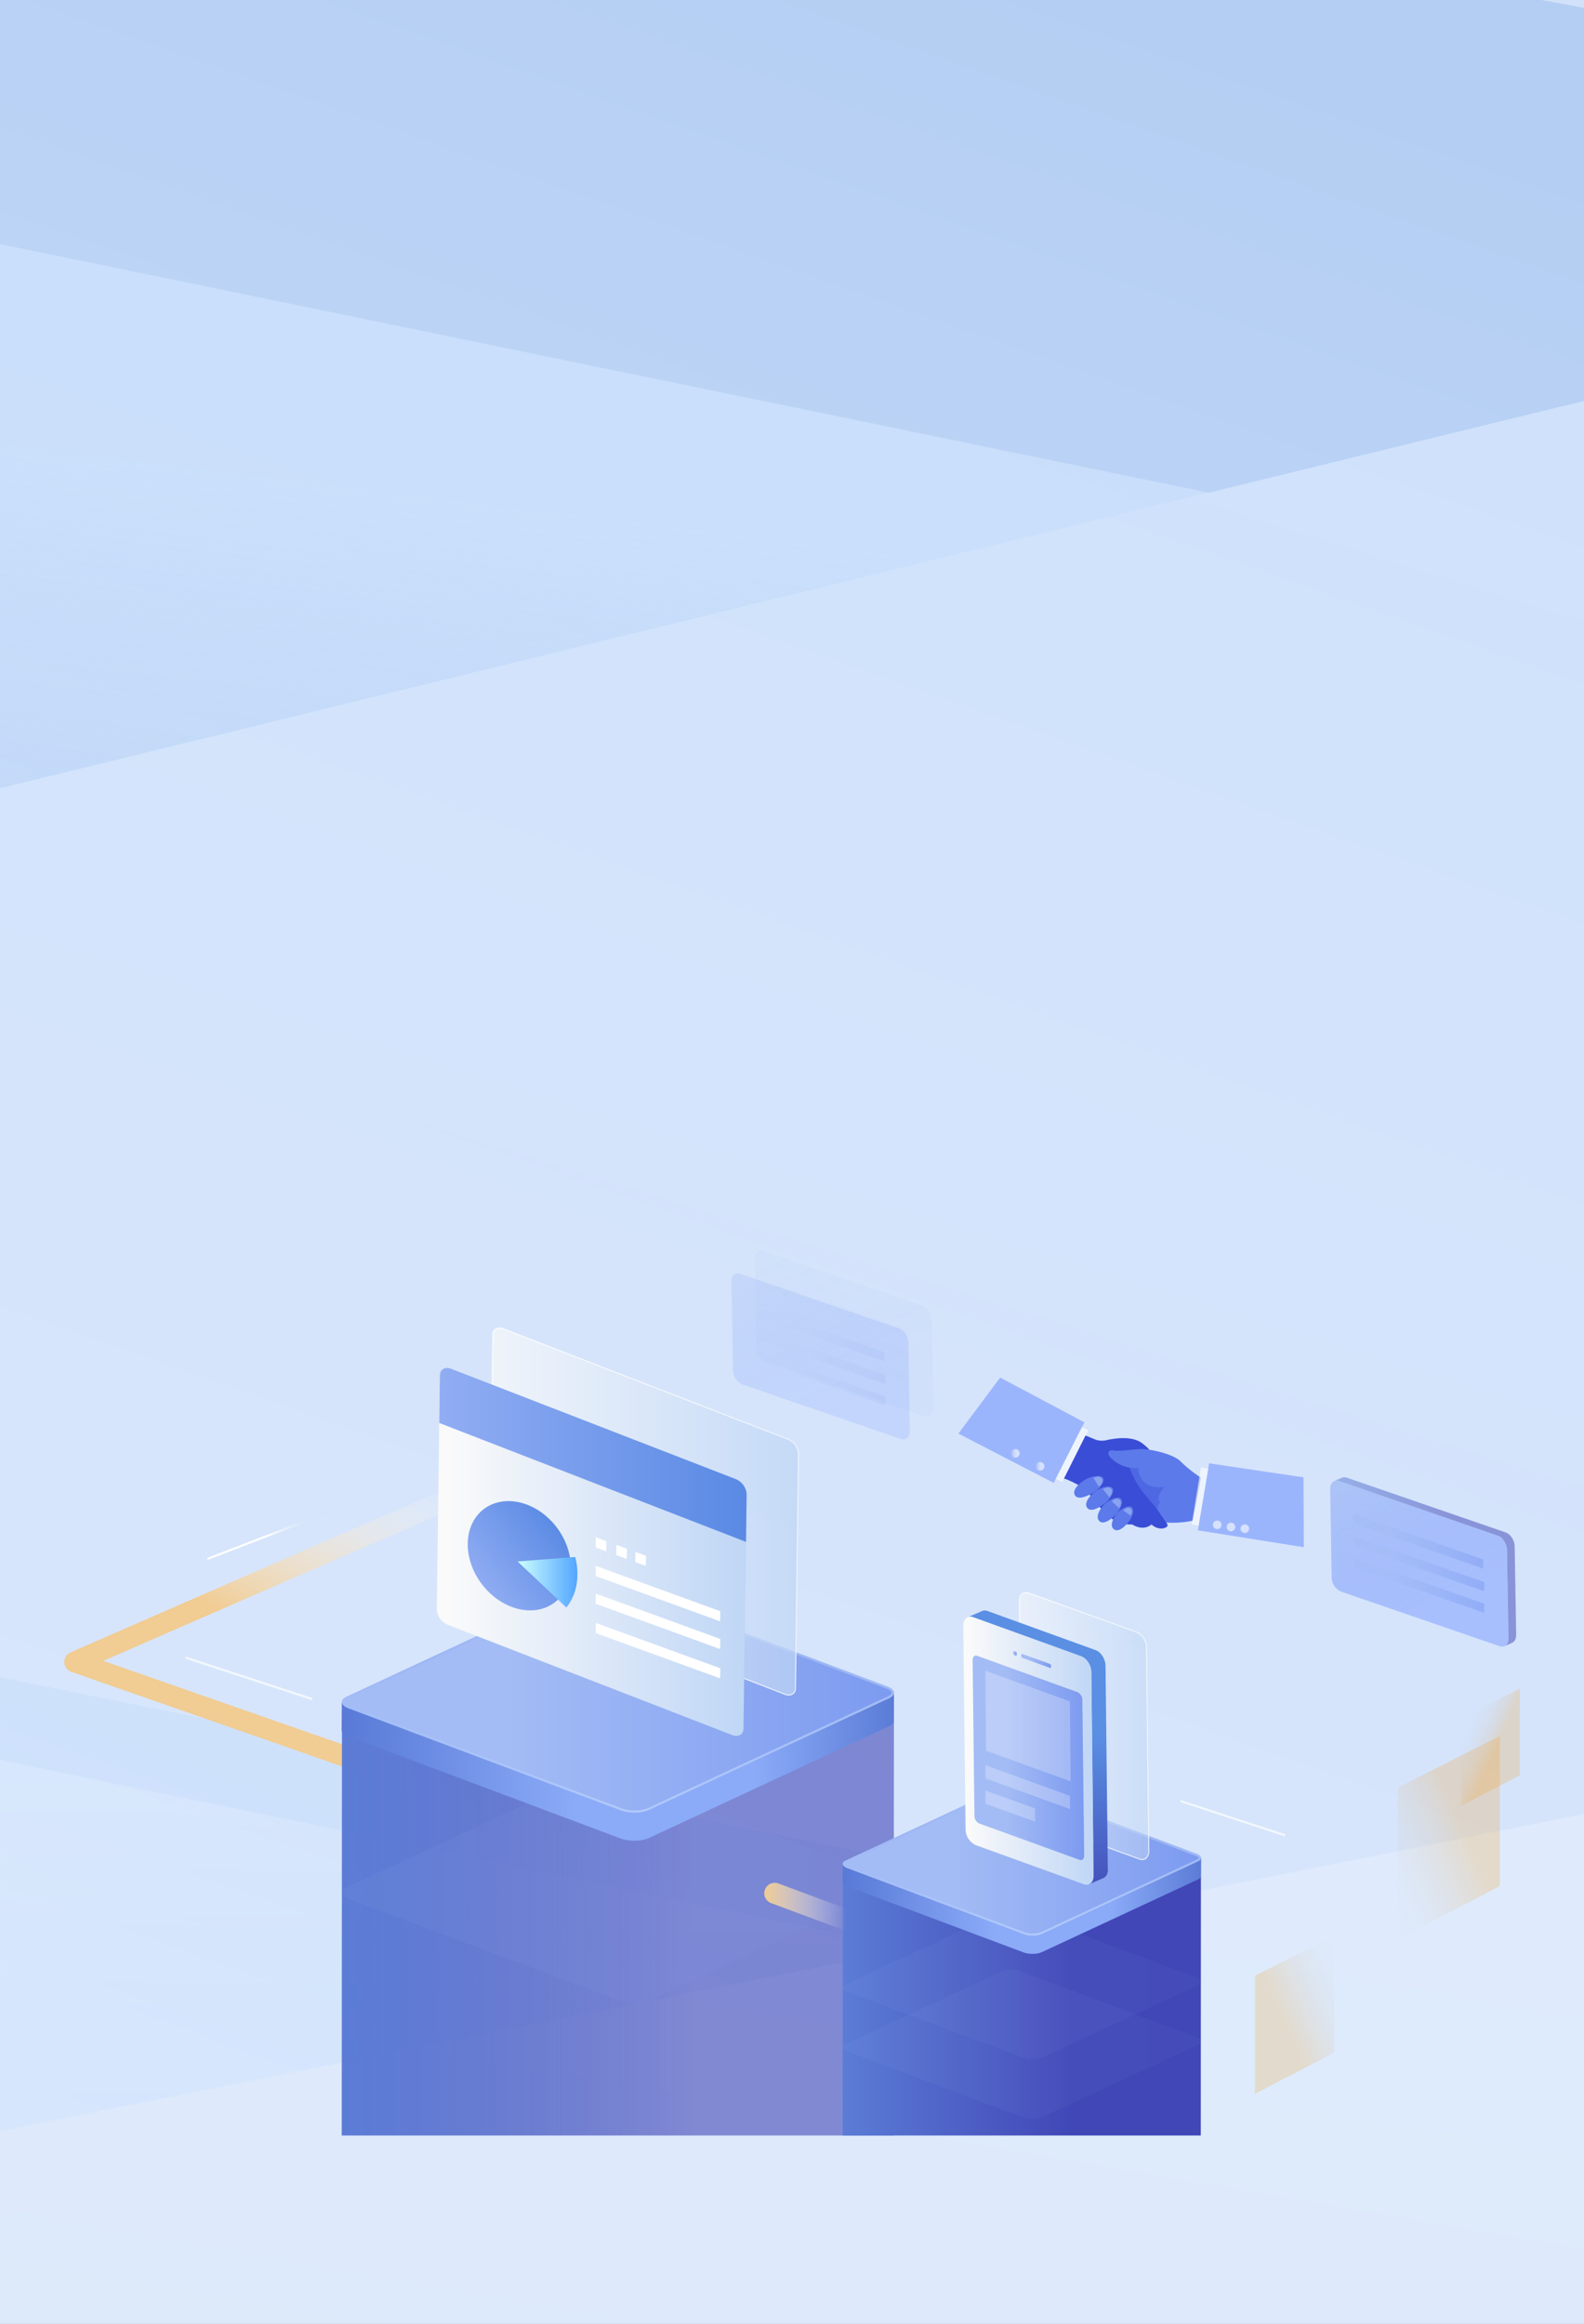 <svg xmlns="http://www.w3.org/2000/svg" xmlns:xlink="http://www.w3.org/1999/xlink" width="375" height="550" viewBox="0 0 375 550"><rect x="0" y="0" width="375" height="550" fill="#333333" stroke="none"/><defs><style>.a{fill:#fff;}.b{clip-path:url(#a);}.c{fill:url(#b);}.d{opacity:0.66;fill:url(#c);}.e{fill:#d0e1f9;}.f{opacity:0.19;fill:url(#d);}.g{opacity:0.67;fill:url(#e);}.h{opacity:0.48;fill:url(#f);}.i{fill:url(#g);}.ay,.j,.k{opacity:0.38;}.j{fill:url(#h);}.k{fill:url(#i);}.l{fill:url(#j);}.m{fill:url(#k);}.n{opacity:0.06;}.aj,.o{fill:url(#l);}.p{fill:url(#m);}.q{fill:url(#o);}.r,.s{opacity:0.7;}.r,.t{fill:url(#p);}.u{fill:url(#r);}.v{fill:url(#s);}.w{fill:url(#t);}.ag,.x{fill:url(#u);}.y{opacity:0.5;}.z{fill:url(#ab);}.aa{opacity:0.26;}.ab{fill:url(#af);}.ac{fill:url(#ag);}.ad{fill:url(#ah);}.ae{fill:url(#ai);}.af{fill:url(#aj);}.ag{opacity:0.51;}.ah{opacity:0.79;}.ai{fill:url(#al);}.aj{opacity:0.47;}.ak{opacity:0.1;}.al{opacity:0.4;}.am{fill:#4e68e3;}.an{fill:url(#ax);}.ao{fill:url(#ay);}.ap{fill:#3a4dd6;}.aq{fill:#5c7aea;}.ar{fill:#89a3f0;}.as{fill:url(#az);}.at{fill:url(#ba);}.au{fill:url(#bb);}.av{fill:url(#be);}.aw{fill:url(#bf);}.ax{fill:url(#bg);}.ay{fill:url(#bh);}</style><clipPath id="a"><rect class="a" width="375" height="550" transform="translate(0 50.109)"/></clipPath><linearGradient id="b" x1="0.691" y1="0.059" x2="0.095" y2="0.558" gradientUnits="objectBoundingBox"><stop offset="0" stop-color="#b4cef3"/><stop offset="1" stop-color="#d9e9ff"/></linearGradient><linearGradient id="c" x1="0.8" y1="0.069" x2="0.352" y2="0.625" gradientUnits="objectBoundingBox"><stop offset="0" stop-color="#dceaff"/><stop offset="1" stop-color="#dbe8fb"/></linearGradient><linearGradient id="d" x1="0.488" y1="0.951" x2="0.547" y2="0.209" gradientUnits="objectBoundingBox"><stop offset="0" stop-color="#fff" stop-opacity="0.051"/><stop offset="1" stop-color="#fff"/></linearGradient><linearGradient id="e" x1="0.623" y1="0.853" x2="0.871" y2="0.526" gradientUnits="objectBoundingBox"><stop offset="0" stop-color="#d1e5fe" stop-opacity="0.051"/><stop offset="1" stop-color="#d1e5fe"/></linearGradient><linearGradient id="f" x1="0.047" y1="0.879" x2="1.135" y2="0.607" gradientUnits="objectBoundingBox"><stop offset="0" stop-color="#e9f1fe" stop-opacity="0"/><stop offset="1" stop-color="#e9f1fe"/></linearGradient><linearGradient id="g" x1="1" x2="0.246" y2="1" gradientUnits="objectBoundingBox"><stop offset="0" stop-color="#e1ecff"/><stop offset="1" stop-color="#ddeafa"/></linearGradient><linearGradient id="h" x1="1.053" y1="0.015" x2="-0.06" y2="0.983" gradientUnits="objectBoundingBox"><stop offset="0" stop-color="#b1cafc" stop-opacity="0"/><stop offset="0.581" stop-color="#f59202" stop-opacity="0.502"/></linearGradient><linearGradient id="i" x1="-0.06" y1="0.983" x2="1.053" y2="0.015" xlink:href="#h"/><linearGradient id="j" x1="0.958" y1="-0.038" x2="0.242" y2="0.978" gradientUnits="objectBoundingBox"><stop offset="0" stop-color="#fff" stop-opacity="0"/><stop offset="0.581" stop-color="#f1cc93"/></linearGradient><linearGradient id="k" y1="0.5" x2="1" y2="0.5" gradientUnits="objectBoundingBox"><stop offset="0.003" stop-color="#5b7cd6"/><stop offset="0.637" stop-color="#4147b7" stop-opacity="0.6"/><stop offset="1" stop-color="#4147b7" stop-opacity="0.6"/></linearGradient><linearGradient id="l" y1="0.5" x2="1" y2="0.5" gradientUnits="objectBoundingBox"><stop offset="0.299" stop-color="#a3bcf5"/><stop offset="1" stop-color="#7c9af0"/></linearGradient><linearGradient id="m" y1="0.5" x2="1" y2="0.5" gradientUnits="objectBoundingBox"><stop offset="0" stop-color="#5879d6"/><stop offset="0.427" stop-color="#8babf8"/><stop offset="0.746" stop-color="#8babf8"/><stop offset="1" stop-color="#5b7cd6"/></linearGradient><linearGradient id="o" x1="0.5" x2="0.5" y2="1" gradientUnits="objectBoundingBox"><stop offset="0.006" stop-color="#a3bcf5"/><stop offset="0.349" stop-color="#9db7f4"/><stop offset="1" stop-color="#b1cafc"/></linearGradient><linearGradient id="p" y1="0.5" x2="1" y2="0.5" gradientUnits="objectBoundingBox"><stop offset="0.036" stop-color="#fafafa"/><stop offset="1" stop-color="#bfd6f6"/></linearGradient><linearGradient id="r" y1="0.5" x2="1" y2="0.5" gradientUnits="objectBoundingBox"><stop offset="0" stop-color="#91adf3"/><stop offset="0.994" stop-color="#5a8ae4"/></linearGradient><linearGradient id="s" x1="-0.049" y1="0.5" x2="1.049" y2="0.5" xlink:href="#r"/><linearGradient id="t" y1="0.5" x2="1" y2="0.5" gradientUnits="objectBoundingBox"><stop offset="0" stop-color="#cdffff"/><stop offset="0.978" stop-color="#55a7ff"/></linearGradient><linearGradient id="u" y1="0.5" x2="1" y2="0.5" gradientUnits="objectBoundingBox"><stop offset="0" stop-color="#5b7cd6"/><stop offset="0.637" stop-color="#4147b7"/><stop offset="1" stop-color="#4147b7"/></linearGradient><linearGradient id="ab" x1="0.5" y1="1" x2="0.5" gradientUnits="objectBoundingBox"><stop offset="0" stop-color="#4553bc"/><stop offset="0.547" stop-color="#5a8fe4"/></linearGradient><linearGradient id="af" x1="0" y1="0.5" x2="1" y2="0.5" xlink:href="#l"/><linearGradient id="ag" x1="-29.917" y1="0.5" x2="30.917" y2="0.5" gradientUnits="objectBoundingBox"><stop offset="0" stop-color="#bfd6f6" stop-opacity="0"/><stop offset="0.567" stop-color="#fff"/></linearGradient><linearGradient id="ah" x1="-24.627" y1="0.5" x2="25.627" y2="0.5" xlink:href="#ag"/><linearGradient id="ai" x1="0.969" y1="0.5" x2="0.031" y2="0.5" xlink:href="#ag"/><linearGradient id="aj" x1="1" y1="0.5" x2="0" y2="0.5" gradientUnits="objectBoundingBox"><stop offset="0.089" stop-color="#fff" stop-opacity="0"/><stop offset="1" stop-color="#f1cc93"/></linearGradient><linearGradient id="al" x1="0.18" y1="-0.095" x2="0.82" y2="1.095" gradientUnits="objectBoundingBox"><stop offset="0" stop-color="#a3bcf5"/><stop offset="0.69" stop-color="#7596ff" stop-opacity="0.6"/></linearGradient><linearGradient id="ax" x1="-13.321" y1="-7.812" x2="-12.536" y2="-7.27" gradientUnits="objectBoundingBox"><stop offset="0.221" stop-color="#a3bcf5" stop-opacity="0"/><stop offset="1" stop-color="#7596ff" stop-opacity="0.6"/></linearGradient><linearGradient id="ay" x1="-51.39" y1="-15.337" x2="-50.902" y2="-15.337" gradientUnits="objectBoundingBox"><stop offset="0" stop-color="#a3bcf5"/><stop offset="0.69" stop-color="#fff" stop-opacity="0.6"/></linearGradient><linearGradient id="az" x1="-46.06" y1="-10.517" x2="-44.964" y2="-10.517" xlink:href="#ax"/><linearGradient id="ba" x1="-287.865" y1="-15.033" x2="-286.899" y2="-15.033" xlink:href="#ay"/><linearGradient id="bb" x1="0" y1="0.5" x2="1" y2="0.5" xlink:href="#ay"/><linearGradient id="be" x1="-366.677" y1="1142.445" x2="-365.677" y2="1142.445" xlink:href="#ay"/><linearGradient id="bf" x1="-366.832" y1="1142.928" x2="-365.832" y2="1142.928" xlink:href="#ay"/><linearGradient id="bg" x1="-367.016" y1="1143.5" x2="-366.016" y2="1143.5" xlink:href="#ay"/><linearGradient id="bh" x1="0.162" y1="0.206" x2="0.831" y2="0.788" xlink:href="#h"/></defs><g transform="translate(0 0)"><g class="b" transform="translate(0 -50.109)"><g transform="translate(-949 50)"><rect class="c" width="1920" height="594" transform="translate(0 0.109)"/><path class="d" d="M592.308-19.6,1014,60.166V522.141L-427.219,229.667Z" transform="translate(906 71.977)"/><path class="e" d="M3734.914,5826.562l-606.63-112.92h606.63Z" transform="translate(-1814.914 -5713.642)"/><path class="f" d="M2455.983,6059.521l799.892,165.2H1812.494Z" transform="translate(-1735 -5689.95)"/><path class="g" d="M2455.983,6059.521l386.379,79.446-348.467,85.75h-681.4Z" transform="translate(-1607 -6022.216)"/><path class="h" d="M0,0H725.328L878.693,594.118H0Z" transform="translate(0 0)"/><path class="i" d="M-128.208,235.037,1042,.96v283.9H110Z" transform="translate(878 309.257)"/></g></g><g transform="translate(-2872.349 -331.371)"><path class="j" d="M3586.812,1018.773l-18.795,9.487v27.955l18.795-9.782Z" transform="translate(-398.583 -229.267)"/><path class="k" d="M3673.863,904.7l-24.146,12.188V952.8l24.146-12.567Z" transform="translate(-446.44 -162.448)"/><g transform="translate(2887.562 645.58)"><g transform="translate(0 37.179)"><path class="l" d="M2956.66,828.791a2.477,2.477,0,0,1-.817-.139l-66.62-23.258a2.48,2.48,0,0,1-.177-4.613c14.851-6.5,89.051-38.935,91.388-39.6a2.479,2.479,0,0,1,1.407,4.755c-2.488.86-50.167,21.625-85.021,36.861l60.657,21.177a2.48,2.48,0,0,1-.817,4.821Z" transform="translate(-2887.561 -761.081)"/></g><path class="m" d="M3176.776,984.816l.062-104.781a.8.8,0,0,1-.016.137c0,.012,0,.025,0,.038a.96.96,0,0,1-.052.157c-.006.013-.013.026-.02.039a1.174,1.174,0,0,1-.063.115c-.01.017-.023.035-.036.052a1.276,1.276,0,0,1-.078.1l-.047.053c-.031.034-.067.067-.1.1-.018.017-.035.033-.054.05-.041.034-.086.068-.132.1-.021.015-.039.031-.062.046s-.073.046-.11.069-.084.054-.131.08c-.082.046-.168.09-.261.134l-56.811,26.436c-.066.031-.137.059-.207.087s-.154.061-.234.089l-.156.053q-.124.04-.253.076c-.057.016-.113.032-.171.047l-.166.04-.2.044c-.1.02-.194.037-.293.054l-.162.027c-.119.018-.239.033-.36.046l-.11.014c-.159.016-.32.029-.483.038-.1.005-.2.008-.3.011l-.135.005q-.209,0-.418,0l-.1,0c-.105,0-.21-.007-.315-.013l-.127-.008q-.152-.01-.3-.025l-.1-.009c-.131-.014-.261-.03-.391-.049l-.073-.012c-.1-.016-.209-.034-.312-.053l-.125-.024c-.087-.018-.173-.037-.258-.057l-.134-.032c-.078-.019-.153-.042-.229-.063-.052-.015-.105-.029-.156-.045-.118-.036-.233-.075-.344-.116l-64.5-24.179c-.091-.034-.174-.071-.258-.108-.054-.024-.109-.047-.16-.072s-.116-.059-.172-.089-.095-.05-.138-.076-.1-.064-.147-.1-.08-.053-.116-.079-.083-.068-.122-.1-.065-.054-.093-.081-.067-.073-.1-.109-.05-.053-.07-.081-.05-.078-.073-.117-.034-.052-.046-.078a.938.938,0,0,1-.048-.132c-.008-.022-.018-.044-.023-.066a.842.842,0,0,1-.023-.2l-.061,102.615Z" transform="translate(-2980.418 -793.58)"/><g class="n" transform="translate(65.728 105.417)"><path class="o" d="M3175.334,950.5c1.944.728,2.131,1.965.42,2.761L3118.943,979.7a9.829,9.829,0,0,1-6.616.123l-64.5-24.179c-1.944-.729-2.133-1.964-.422-2.76l56.811-26.436a9.832,9.832,0,0,1,6.618-.123Z" transform="translate(-3046.231 -925.811)"/></g><path class="p" d="M3176.835,880.035a.826.826,0,0,1-.016.137c0,.012,0,.025,0,.038a.984.984,0,0,1-.052.157c-.006.013-.014.026-.02.039a1.122,1.122,0,0,1-.063.115c-.01.017-.024.035-.036.052q-.036.051-.078.1l-.047.053c-.031.034-.067.067-.1.1l-.054.05c-.041.034-.086.068-.133.1-.021.015-.04.031-.062.046s-.073.046-.11.069-.085.054-.131.08c-.082.046-.168.09-.261.134l-56.811,26.436c-.066.031-.137.059-.207.087s-.154.061-.233.089l-.156.053q-.124.04-.253.076c-.057.016-.113.032-.172.047s-.11.027-.166.04l-.2.044c-.1.02-.194.037-.292.054l-.163.027c-.118.018-.239.033-.36.046l-.11.014c-.159.016-.321.029-.483.038-.1.005-.2.008-.3.011l-.136.005q-.209,0-.418,0l-.1,0c-.105,0-.21-.007-.315-.013l-.127-.008q-.152-.01-.3-.025l-.1-.009c-.132-.014-.262-.03-.391-.049l-.074-.012q-.157-.024-.312-.053l-.125-.024c-.087-.018-.173-.037-.258-.057l-.134-.032c-.078-.019-.153-.042-.229-.063-.052-.015-.105-.029-.156-.045-.117-.036-.233-.075-.344-.116l-64.5-24.179c-.092-.034-.174-.071-.258-.108-.054-.024-.11-.047-.161-.072s-.116-.059-.172-.089-.095-.05-.138-.076-.1-.064-.148-.1-.08-.053-.116-.079-.083-.068-.123-.1-.064-.054-.093-.081-.067-.073-.1-.109-.05-.053-.07-.081a1.284,1.284,0,0,1-.074-.117c-.014-.026-.034-.052-.046-.078a.973.973,0,0,1-.049-.132c-.007-.022-.018-.044-.023-.066a.83.83,0,0,1-.023-.2l-.063,6.659a.806.806,0,0,0,.023.2c0,.022.016.044.023.066a.981.981,0,0,0,.048.133c.013.026.031.052.046.077a1.239,1.239,0,0,0,.074.118c.021.027.047.054.07.081s.062.073.1.109.062.054.093.081.078.069.123.1.077.053.116.08.095.064.147.1.092.051.139.077.111.06.171.089.107.049.162.073.082.039.127.057l.13.051,64.5,24.179q.149.056.306.106l.037.011c.051.016.1.03.156.045s.112.034.169.049l.06.014.134.032c.048.011.1.024.145.034l.113.022.125.024.088.017c.074.013.148.024.223.036l.074.012.023,0q.16.023.322.041l.045,0,.1.01c.06.006.119.012.179.017l.124.008.127.008.087.006c.076,0,.152.005.228.008l.1,0h.029q.19,0,.379,0h.011l.135,0c.093,0,.186,0,.278-.01h.019c.162-.01.324-.022.483-.038h.016l.1-.012c.12-.014.24-.029.358-.046.056-.008.11-.018.165-.028.1-.017.2-.034.292-.053l.076-.014.128-.031c.055-.013.111-.026.166-.04l.072-.017c.034-.009.066-.021.1-.03q.129-.036.252-.076l.156-.053c.08-.029.157-.058.233-.089.031-.012.064-.023.094-.036l.114-.051,56.811-26.436c.088-.041.172-.084.25-.127l.011-.007c.047-.026.088-.053.131-.08s.071-.041.1-.062l.009-.007c.022-.015.041-.031.062-.046.04-.029.081-.057.116-.086l.017-.015c.019-.017.036-.033.054-.05s.053-.046.076-.07.018-.02.027-.031.032-.036.047-.053.03-.032.042-.048.024-.035.037-.053l.036-.052c.006-.01.014-.019.019-.029.017-.029.029-.058.043-.086.007-.013.015-.027.02-.04l.005-.01a.907.907,0,0,0,.045-.142v-.005c0-.012,0-.025.006-.037a.89.89,0,0,0,.015-.107c0-.01,0-.02,0-.03h0Z" transform="translate(-2980.415 -793.58)"/><g transform="translate(65.728 60.276)"><path class="o" d="M3175.334,841.53c1.944.729,2.131,1.965.42,2.761l-56.811,26.436a9.828,9.828,0,0,1-6.616.122l-64.5-24.179c-1.944-.729-2.133-1.964-.422-2.76l56.811-26.436a9.834,9.834,0,0,1,6.618-.124Z" transform="translate(-3046.231 -816.839)"/></g><g transform="translate(65.728 60.276)"><path class="q" d="M3107.644,817.335a8.859,8.859,0,0,1,3.011.48l64.5,24.179c.921.345,1.259.756,1.268,1,.01.263-.328.586-.883.844l-56.811,26.436a8.024,8.024,0,0,1-3.22.589,8.859,8.859,0,0,1-3.013-.481L3048,846.207c-.922-.345-1.26-.756-1.269-1s.328-.585.883-.843l56.811-26.436a8.028,8.028,0,0,1,3.223-.589m0-.5a8.5,8.5,0,0,0-3.432.635L3047.4,843.911c-1.712.8-1.522,2.031.422,2.76l64.5,24.179a9.374,9.374,0,0,0,3.187.512,8.5,8.5,0,0,0,3.429-.635l56.811-26.436c1.711-.8,1.524-2.033-.42-2.761l-64.5-24.179a9.372,9.372,0,0,0-3.186-.512Z" transform="translate(-3046.231 -816.839)"/></g><path class="r" d="M3201.189,697.64a4.166,4.166,0,0,1,2.585,3.582l-.745,55.458c-.019,1.42-1.208,2.111-2.655,1.551L3133,732.116a4.158,4.158,0,0,1-2.586-3.582l.745-55.459c.019-1.417,1.2-2.113,2.654-1.551Z" transform="translate(-3029.812 -671.329)"/><g class="s" transform="translate(100.598 0)"><path class="a" d="M3132.842,671.577h0a2.439,2.439,0,0,1,.877.178l67.379,26.116a3.9,3.9,0,0,1,2.428,3.347l-.745,55.459a1.391,1.391,0,0,1-1.439,1.5,2.434,2.434,0,0,1-.878-.178l-67.38-26.116a3.9,3.9,0,0,1-2.427-3.348l.745-55.458a1.391,1.391,0,0,1,1.44-1.5m0-.248a1.63,1.63,0,0,0-1.687,1.746l-.745,55.459a4.158,4.158,0,0,0,2.586,3.582l67.38,26.116a2.678,2.678,0,0,0,.967.195,1.63,1.63,0,0,0,1.688-1.746l.745-55.459a4.166,4.166,0,0,0-2.586-3.582l-67.379-26.116a2.688,2.688,0,0,0-.967-.195Z" transform="translate(-3130.409 -671.329)"/></g><path class="t" d="M3171.225,720.713a4.166,4.166,0,0,1,2.586,3.582l-.745,55.459c-.019,1.42-1.208,2.112-2.655,1.551l-67.379-26.116a4.158,4.158,0,0,1-2.586-3.583l.745-55.459c.019-1.416,1.2-2.113,2.654-1.551Z" transform="translate(-3012.26 -684.845)"/><path class="u" d="M3172.056,720.713a4.168,4.168,0,0,1,2.589,3.584l-.151,11.279-72.623-28.149.151-11.279c.019-1.417,1.208-2.112,2.655-1.551Z" transform="translate(-3013.095 -684.845)"/><ellipse class="v" cx="11.122" cy="13.871" rx="11.122" ry="13.871" transform="translate(90.469 49.706) rotate(-37.272)"/><path class="w" d="M3146.652,803.479l13.633-1.07a15.744,15.744,0,0,1,.44,5.642,12.159,12.159,0,0,1-2.219,5.912c-.1.138-.213.268-.321.4Z" transform="translate(-3039.326 -748.11)"/><path class="a" d="M3220.753,850.838l-.052,2.393L3191.226,842.5l.051-2.393Z" transform="translate(-3065.436 -770.194)"/><path class="a" d="M3220.753,834.076l-.052,2.393-29.476-10.728.051-2.393Z" transform="translate(-3065.436 -760.375)"/><path class="a" d="M3220.753,818.238l-.052,2.393L3191.226,809.9l.051-2.393Z" transform="translate(-3065.436 -751.098)"/><g transform="translate(125.79 49.645)"><path class="a" d="M3191.226,793.566l2.483.913.052-2.393-2.483-.912Z" transform="translate(-3191.226 -791.173)"/><path class="a" d="M3203.042,797.935l2.483.912.052-2.393-2.483-.912Z" transform="translate(-3198.147 -793.733)"/><path class="a" d="M3213.937,799.532l-.051,2.393,2.483.912.051-2.393Z" transform="translate(-3204.499 -796.069)"/></g><path class="x" d="M3417.2,1040.082l.04-65.7a.477.477,0,0,1-.01.089c0,.008,0,.017,0,.025a.592.592,0,0,1-.034.1.254.254,0,0,1-.013.025.636.636,0,0,1-.04.075c-.007.011-.015.022-.023.034s-.033.044-.051.066l-.031.034c-.02.022-.043.044-.067.065l-.035.032c-.026.022-.056.044-.086.066l-.04.03c-.022.015-.048.029-.072.044s-.055.035-.085.052c-.053.029-.109.058-.169.087l-36.853,17.149c-.043.02-.09.038-.135.057s-.1.039-.151.058l-.1.034c-.053.017-.108.034-.164.05l-.111.031-.107.026-.132.029c-.063.013-.126.024-.19.035l-.106.018c-.077.012-.155.021-.233.03l-.072.009q-.155.016-.313.024c-.063,0-.128.006-.193.008l-.088,0c-.09,0-.181,0-.272,0l-.064,0c-.068,0-.136,0-.2-.009l-.082-.005-.2-.016-.067-.007c-.085-.009-.17-.019-.253-.031l-.048-.008c-.068-.01-.135-.022-.2-.034l-.081-.016c-.056-.011-.112-.024-.167-.037l-.087-.02c-.05-.013-.1-.027-.148-.041l-.1-.029c-.076-.024-.151-.048-.223-.075l-41.844-15.685c-.059-.022-.113-.046-.167-.07l-.1-.047c-.04-.019-.075-.039-.112-.058l-.089-.049c-.034-.02-.064-.041-.1-.062s-.052-.034-.076-.051-.054-.044-.079-.066-.042-.035-.06-.053a.9.9,0,0,1-.064-.071c-.015-.017-.032-.035-.045-.053a.8.8,0,0,1-.048-.076c-.01-.017-.022-.034-.03-.051a.637.637,0,0,1-.031-.086c0-.014-.011-.029-.015-.043a.531.531,0,0,1-.015-.129l-.04,64.292Z" transform="translate(-3148.141 -848.846)"/><g class="n" transform="translate(184.318 137.839)"><path class="o" d="M3416.264,1020.1c1.26.472,1.382,1.274.272,1.791l-36.853,17.149a6.375,6.375,0,0,1-4.292.079l-41.844-15.685c-1.261-.473-1.383-1.274-.273-1.791l36.853-17.149a6.376,6.376,0,0,1,4.293-.08Z" transform="translate(-3332.515 -1004.079)"/></g><g class="n" transform="translate(184.318 151.965)"><path class="o" d="M3416.264,1054.2c1.26.473,1.382,1.275.272,1.791l-36.853,17.149a6.374,6.374,0,0,1-4.292.08l-41.844-15.685c-1.261-.473-1.383-1.274-.273-1.791l36.853-17.149a6.379,6.379,0,0,1,4.293-.08Z" transform="translate(-3332.515 -1038.18)"/></g><path class="p" d="M3417.237,974.384a.5.5,0,0,1-.01.089c0,.008,0,.017,0,.025a.592.592,0,0,1-.034.1c0,.008-.009.017-.013.025a.6.6,0,0,1-.04.075c-.007.011-.015.022-.023.034s-.032.044-.051.066-.02.023-.031.034-.043.044-.067.065l-.035.032c-.027.022-.056.044-.086.066l-.04.03c-.022.015-.048.029-.072.044s-.055.035-.085.052c-.053.029-.109.058-.169.087l-36.853,17.149c-.043.02-.09.038-.135.057s-.1.039-.151.058l-.1.034c-.053.017-.108.034-.164.05l-.111.031-.108.026-.132.029c-.062.013-.126.024-.19.035l-.106.018c-.077.012-.155.021-.233.03l-.071.009q-.155.016-.313.024c-.064,0-.128.006-.193.008l-.088,0c-.09,0-.181,0-.272,0l-.064,0c-.068,0-.136,0-.2-.009l-.082-.005-.2-.016-.066-.007c-.085-.009-.17-.019-.253-.031l-.048-.008c-.068-.01-.135-.022-.2-.034l-.081-.016q-.085-.017-.167-.037l-.087-.02c-.05-.013-.1-.027-.148-.041l-.1-.029c-.076-.024-.151-.048-.223-.075l-41.844-15.685c-.059-.022-.114-.046-.168-.07l-.1-.047c-.04-.019-.075-.039-.112-.058s-.062-.033-.09-.049-.065-.041-.1-.062-.052-.034-.075-.051-.054-.044-.08-.066-.042-.035-.06-.053a.81.81,0,0,1-.064-.071.644.644,0,0,1-.045-.053.8.8,0,0,1-.047-.076c-.01-.017-.022-.034-.03-.051a.55.55,0,0,1-.031-.086c0-.014-.011-.029-.015-.043a.519.519,0,0,1-.015-.129l-.041,4.32a.543.543,0,0,0,.014.13c0,.014.011.029.015.043a.624.624,0,0,0,.032.086c.008.017.02.034.03.051a.816.816,0,0,0,.048.076c.013.018.03.035.045.052s.04.048.064.071.04.035.06.053.051.045.079.066.05.035.075.052.062.042.1.062.06.033.09.05.072.039.111.057.069.031.1.047.054.025.083.037l.084.033,41.844,15.685q.1.036.2.068l.025.007.1.029.11.031.038.009.087.021.094.022.073.015.081.016.057.011c.048.009.1.016.145.023l.048.008.015,0c.069.01.139.019.208.026l.03,0,.067.006.116.011.081.005.083.005.056,0,.147,0,.064,0h.018c.082,0,.164,0,.246,0h.007l.088,0c.06,0,.121,0,.18-.007h.012c.106-.006.21-.014.313-.025h.01l.062-.008c.078-.009.156-.019.233-.03l.106-.018c.064-.011.127-.022.189-.035l.049-.009.083-.02.107-.026.046-.011.065-.02c.055-.016.11-.032.163-.049l.1-.034q.077-.028.151-.058l.061-.023.074-.033,36.853-17.149q.086-.04.162-.082l.008,0c.03-.017.057-.034.085-.052s.046-.026.066-.04l.006,0c.015-.01.026-.02.04-.03s.052-.037.075-.056l.011-.01.036-.032c.016-.015.034-.03.049-.045l.017-.02.031-.035c.009-.01.02-.021.028-.032s.015-.023.023-.034.016-.022.023-.034l.013-.019a.512.512,0,0,0,.027-.056.279.279,0,0,0,.013-.026l0-.007a.644.644,0,0,0,.03-.092v0c0-.008,0-.016,0-.024a.483.483,0,0,0,.01-.07V978.7h0Z" transform="translate(-3148.139 -848.846)"/><g transform="translate(184.318 108.556)"><path class="o" d="M3416.264,949.406c1.26.473,1.382,1.275.272,1.791l-36.853,17.149a6.374,6.374,0,0,1-4.292.08l-41.844-15.685c-1.261-.473-1.383-1.274-.273-1.791l36.853-17.149a6.379,6.379,0,0,1,4.293-.08Z" transform="translate(-3332.515 -933.389)"/></g><g transform="translate(184.318 108.556)"><path class="q" d="M3372.353,933.885h0a5.568,5.568,0,0,1,1.893.3l41.844,15.685c.582.218.708.445.709.494s-.075.2-.472.383L3379.473,967.9a5.026,5.026,0,0,1-2.015.366,5.568,5.568,0,0,1-1.894-.3l-41.844-15.685c-.583-.218-.708-.445-.71-.494,0-.034.075-.2.472-.382l36.853-17.15a5.037,5.037,0,0,1,2.018-.366m0-.5a5.519,5.519,0,0,0-2.227.412l-36.853,17.149c-1.11.517-.988,1.318.273,1.791l41.844,15.685a6.084,6.084,0,0,0,2.068.333,5.512,5.512,0,0,0,2.225-.412l36.853-17.149c1.11-.517.988-1.319-.272-1.791l-41.844-15.685a6.08,6.08,0,0,0-2.067-.332Z" transform="translate(-3332.514 -933.389)"/></g><g transform="translate(226.03 62.582)"><g class="y"><path class="t" d="M3461.142,831.8a4.235,4.235,0,0,1,2.372,3.782l.542,48.07c.019,1.622-1.013,2.558-2.3,2.091l-25.626-9.27a4.233,4.233,0,0,1-2.371-3.782l-.543-48.07c-.018-1.621,1.014-2.557,2.305-2.09Z" transform="translate(-3433.211 -822.405)"/></g><g class="s" transform="translate(0 0.007)"><path class="a" d="M3434.87,822.669h0a1.657,1.657,0,0,1,.563.105l25.626,9.27a3.975,3.975,0,0,1,2.207,3.552l.543,48.07a2.2,2.2,0,0,1-.527,1.592,1.216,1.216,0,0,1-.883.368,1.657,1.657,0,0,1-.563-.105l-25.626-9.27A3.976,3.976,0,0,1,3434,872.7l-.543-48.07a2.205,2.205,0,0,1,.527-1.591,1.217,1.217,0,0,1,.883-.368m0-.248c-.972,0-1.673.872-1.657,2.211l.542,48.07a4.235,4.235,0,0,0,2.371,3.782l25.626,9.27a1.9,1.9,0,0,0,.647.12c.972,0,1.673-.872,1.657-2.211l-.542-48.07a4.234,4.234,0,0,0-2.372-3.781l-25.626-9.271a1.905,1.905,0,0,0-.647-.12Z" transform="translate(-3433.212 -822.421)"/></g></g><path class="z" d="M3437.071,894.2l-.543-48.07c0-.015,0-.03,0-.045,0-.043,0-.085,0-.128s-.006-.087-.01-.131h0c0-.044-.009-.089-.014-.133s-.012-.093-.02-.139l0-.022,0-.025c-.005-.031-.01-.063-.017-.094-.01-.05-.02-.1-.031-.151,0-.009-.005-.019-.007-.028s-.005-.022-.008-.033c-.008-.032-.016-.064-.024-.1-.015-.055-.031-.11-.047-.165l0-.01c0-.009-.005-.018-.009-.027-.016-.05-.032-.1-.049-.15-.009-.025-.02-.05-.029-.075l-.034-.088-.023-.063c-.006-.015-.015-.03-.022-.045-.061-.144-.127-.285-.2-.422l-.015-.026c-.073-.132-.153-.259-.236-.381-.008-.012-.016-.026-.024-.039s-.014-.019-.022-.029c-.021-.03-.044-.06-.066-.089s-.047-.064-.071-.095l-.039-.047-.052-.061-.049-.058c-.035-.039-.07-.077-.106-.114l-.015-.017,0-.005c-.039-.04-.079-.079-.118-.117l-.062-.056-.028-.025-.024-.021c-.036-.031-.072-.061-.108-.09l-.06-.046-.021-.016-.023-.017-.1-.072-.086-.055-.007,0-.005,0c-.033-.02-.066-.039-.1-.058l-.1-.052-.022-.01-.017-.008-.06-.029-.1-.042-.07-.027-25.626-9.27-.03-.011-.1-.032c-.034-.01-.069-.019-.1-.027l-.1-.021h0c-.036-.007-.073-.012-.109-.016s-.074-.008-.11-.009-.061,0-.091,0h-.031c-.044,0-.088,0-.131.008s-.1.013-.147.023h-.006a1.444,1.444,0,0,0-.177.049c-.034.012-.067.025-.1.039l-3.385,1.472a1.456,1.456,0,0,1,.276-.087l.005,0a1.537,1.537,0,0,1,.3-.031h.015a1.721,1.721,0,0,1,.312.028h0a2.073,2.073,0,0,1,.336.092l25.626,9.27a2.435,2.435,0,0,1,.229.1l.017.008c.075.037.15.078.223.123l.006,0c.072.044.143.093.212.145l.021.016q.1.075.193.158l.026.024q.1.086.187.179l.014.015c.053.056.1.114.156.174l.052.061c.038.046.074.094.11.142.023.029.045.058.067.089s.03.046.046.068c.083.122.163.249.236.381,0,.009.01.017.015.026.074.136.14.278.2.422.015.036.031.072.046.108l.033.088c.028.074.054.149.078.225l.009.027c.028.089.052.18.074.271,0,.011.006.021.008.033.022.091.04.182.055.274l0,.025c.016.1.029.2.037.294h0c.009.1.015.2.016.3l.543,48.07a3.549,3.549,0,0,1-.015.369l0,.02a3.02,3.02,0,0,1-.051.329l0,.021a2.506,2.506,0,0,1-.086.3l0,.011a2.227,2.227,0,0,1-.115.264c-.006.012-.012.022-.018.034a1.877,1.877,0,0,1-.12.194c-.01.015-.02.031-.031.045s-.029.031-.042.048a1.589,1.589,0,0,1-.211.217c-.023.02-.047.04-.071.058a1.462,1.462,0,0,1-.292.177l3.385-1.472a1.456,1.456,0,0,0,.292-.176c.025-.019.048-.038.072-.058a1.6,1.6,0,0,0,.211-.216c.009-.012.021-.019.03-.031s.008-.012.012-.017.02-.03.03-.044c.026-.036.052-.072.075-.111s.031-.056.046-.084l.018-.034.014-.026c.021-.043.041-.087.06-.132s.027-.07.04-.107l0-.011,0-.01c.014-.04.027-.08.039-.122s.021-.077.031-.118c0-.018.008-.036.012-.055l0-.021c0-.014.006-.028.009-.043.008-.038.015-.077.021-.116s.011-.078.016-.118c0-.018,0-.036.005-.053l0-.019c0-.015,0-.029,0-.045,0-.04.006-.08.007-.121s0-.081,0-.122S3437.071,894.229,3437.071,894.2Z" transform="translate(-3190.014 -766.005)"/><g transform="translate(212.827 68.425)"><path class="t" d="M3429.268,845.9a4.236,4.236,0,0,1,2.371,3.782l.542,48.07c.018,1.622-1.013,2.558-2.3,2.091l-25.626-9.27a4.234,4.234,0,0,1-2.371-3.782l-.542-48.07c-.018-1.621,1.014-2.558,2.3-2.09Z" transform="translate(-3401.336 -836.512)"/></g><path class="o" d="M3431.573,867.423a2.036,2.036,0,0,1,1.1,1.824l.433,36.812c.009.793-.469,1.256-1.064,1.04l-23.815-8.633a2.027,2.027,0,0,1-1.094-1.823l-.432-36.812c-.01-.788.466-1.257,1.061-1.041Z" transform="translate(-3191.65 -781.105)"/><g class="aa" transform="translate(218.049 81.216)"><path class="a" d="M3433.98,874.652l.179,18.935-20.037-7.263-.18-18.935Z" transform="translate(-3413.943 -867.389)"/></g><g class="aa" transform="translate(218.049 103.567)"><path class="a" d="M3433.98,928.608l.045,3.149-20.037-7.263-.045-3.15Z" transform="translate(-3413.943 -921.344)"/></g><g class="aa" transform="translate(218.049 109.563)"><path class="a" d="M3425.7,940.061l.045,3.15-11.757-4.241-.045-3.15Z" transform="translate(-3413.943 -935.82)"/></g><path class="o" d="M3441.319,860.178a.474.474,0,0,1,.258.428l0,.27c0,.187-.109.3-.25.244l-6.547-2.373a.474.474,0,0,1-.258-.428l0-.27c0-.187.109-.3.25-.244Z" transform="translate(-3207.949 -780.551)"/><path class="ab" d="M3430.469,856.327a.473.473,0,0,1,.258.428l0,.27c0,.187-.109.3-.25.249l-.329-.119a.487.487,0,0,1-.261-.434l0-.27c0-.187.112-.294.252-.243Z" transform="translate(-3205.234 -779.616)"/><g transform="translate(28.623 77.885)"><rect class="ac" width="0.496" height="31.598" transform="translate(0 0.472) rotate(-71.872)"/></g><g transform="translate(264.186 111.842)"><rect class="ad" width="0.496" height="26.074" transform="matrix(0.311, -0.95, 0.95, 0.311, 0, 0.472)"/></g><g transform="translate(33.817 42.299)"><rect class="ae" width="34.032" height="0.496" transform="matrix(0.933, -0.359, 0.359, 0.933, 0, 12.226)"/></g><g transform="translate(165.723 131.42)"><path class="af" d="M3306.22,999.526a2.479,2.479,0,0,1-.863-.155l-16.115-5.982a2.479,2.479,0,0,1,1.726-4.649l16.115,5.981a2.48,2.48,0,0,1-.864,4.8Z" transform="translate(-3287.625 -988.584)"/></g></g><g transform="translate(3045.522 627.371)"><g transform="translate(141.739 53.623)"><path class="ag" d="M3656.452,794.12l-.353-20.862v-.018c0-.039,0-.078,0-.117s-.005-.079-.009-.118l0-.016v-.017c0-.03-.006-.06-.01-.09s-.011-.084-.018-.126c0-.012,0-.024-.006-.036l-.005-.029c0-.022-.007-.044-.011-.066-.009-.046-.019-.092-.029-.138,0-.012-.006-.025-.009-.037s-.006-.024-.009-.036-.011-.047-.017-.07c-.014-.052-.028-.1-.044-.154l-.005-.015c0-.012-.008-.024-.011-.036-.014-.042-.027-.083-.042-.125-.008-.022-.018-.044-.026-.066s-.023-.06-.035-.09l-.023-.061c-.007-.015-.016-.029-.022-.045-.048-.111-.1-.219-.156-.324l-.011-.021c-.06-.11-.126-.215-.2-.318-.008-.012-.014-.026-.023-.038s-.027-.036-.041-.055c-.025-.035-.05-.069-.076-.1-.013-.017-.025-.036-.039-.053s-.04-.047-.059-.071l-.046-.055-.023-.029c-.038-.043-.077-.085-.117-.126l-.013-.013-.022-.022c-.025-.025-.05-.05-.075-.073s-.059-.054-.089-.081l-.01-.009-.005,0c-.032-.027-.064-.054-.1-.08l-.089-.067,0,0,0,0c-.03-.022-.061-.044-.093-.065s-.06-.039-.09-.057l-.013-.007-.013-.007-.064-.037-.088-.047-.04-.019-.019-.009-.031-.014c-.03-.013-.06-.026-.09-.038l-.087-.032-37.63-12.957h0c-.031-.011-.062-.02-.093-.029l-.093-.024-.1-.02-.012,0H3616l-.078-.011c-.034,0-.068-.007-.1-.009s-.064,0-.1,0h-.014q-.059,0-.118.008a1.281,1.281,0,0,0-.133.021l-.005,0-.018,0a1.357,1.357,0,0,0-.144.04c-.032.011-.062.023-.092.036l-1.816.791a1.318,1.318,0,0,1,.236-.076l.017,0a1.366,1.366,0,0,1,.263-.03h.008a1.568,1.568,0,0,1,.275.021h.009a1.866,1.866,0,0,1,.3.076l37.63,12.957a2.11,2.11,0,0,1,.208.085l.019.009c.065.031.129.065.192.1l.013.008c.067.04.134.084.2.131l0,0q.1.071.189.151l.011.01c.056.049.11.1.163.153l.022.022c.053.053.1.109.153.167l.045.055c.034.04.066.082.1.123s.051.068.076.1.043.062.064.092c.069.1.135.208.2.319l.01.02c.057.106.109.214.157.325.015.035.03.07.045.1s.024.061.036.092c.023.062.046.125.067.188,0,.013.008.024.012.037.025.079.047.158.067.238,0,.012.006.024.009.036.019.08.036.16.05.24l.005.03c.014.083.025.166.033.249l0,.019c.008.089.013.179.015.268l.352,20.863a3.344,3.344,0,0,1-.012.34v.014a2.994,2.994,0,0,1-.046.3l0,.016a2.3,2.3,0,0,1-.079.282h0a2.067,2.067,0,0,1-.108.251l-.014.026a1.744,1.744,0,0,1-.111.18c-.01.014-.02.03-.03.044s-.031.034-.045.052a1.513,1.513,0,0,1-.186.19c-.022.018-.043.037-.067.054a1.318,1.318,0,0,1-.265.16l1.816-.791a1.332,1.332,0,0,0,.265-.16c.023-.017.044-.036.066-.054a1.517,1.517,0,0,0,.186-.19c.01-.012.021-.02.031-.032l.013-.02c.011-.014.02-.03.031-.044.021-.03.043-.059.062-.091s.033-.058.048-.088l.014-.026c0-.006.007-.011.009-.017.02-.039.038-.079.055-.12s.03-.075.044-.113h0c.012-.036.024-.072.035-.109s.02-.071.029-.107c0-.021.009-.043.014-.065l0-.016c0-.009,0-.017.006-.026.007-.034.013-.069.019-.1s.01-.071.015-.107,0-.045.007-.068v-.014c0-.008,0-.016,0-.025,0-.036.006-.072.007-.109s0-.073,0-.111S3656.452,794.152,3656.452,794.12Z" transform="translate(-3612.421 -756.819)"/><g class="ah" transform="translate(0 0.791)"><path class="ai" d="M3650.753,771.784a3.776,3.776,0,0,1,2.161,3.382l.352,20.862c.024,1.466-.9,2.327-2.072,1.924L3613.566,785a3.774,3.774,0,0,1-2.161-3.382l-.352-20.862c-.025-1.466.9-2.327,2.071-1.925Z" transform="translate(-3611.052 -758.728)"/></g><path class="aj" d="M3654.994,788.642l-.046,2.153-30.72-10.732.046-2.153Z" transform="translate(-3618.769 -769.173)"/><path class="aj" d="M3655.638,801.61l-.047,2.153-30.719-10.732.046-2.153Z" transform="translate(-3619.147 -776.769)"/><path class="aj" d="M3655.638,813.943l-.047,2.153-30.719-10.732.046-2.153Z" transform="translate(-3619.147 -783.994)"/></g><g class="ak" transform="translate(5.556)"><g class="ah"><path class="ai" d="M3322,640.427a3.775,3.775,0,0,1,2.161,3.382l.353,20.862c.025,1.466-.9,2.327-2.071,1.925l-37.63-12.957a3.775,3.775,0,0,1-2.161-3.382l-.352-20.862c-.025-1.465.9-2.327,2.071-1.924Z" transform="translate(-3282.298 -627.371)"/></g><path class="aj" d="M3326.24,657.285l-.046,2.153-30.72-10.732.046-2.153Z" transform="translate(-3290.016 -638.607)"/><path class="aj" d="M3326.883,670.253l-.046,2.153-30.719-10.732.046-2.153Z" transform="translate(-3290.393 -646.203)"/><path class="aj" d="M3326.883,682.586l-.046,2.153-30.719-10.732.046-2.153Z" transform="translate(-3290.393 -653.427)"/></g><g class="al" transform="translate(0 5.377)"><g class="ah"><path class="ai" d="M3308.587,653.406a3.775,3.775,0,0,1,2.161,3.382l.352,20.863c.025,1.465-.9,2.327-2.071,1.925l-37.63-12.957a3.775,3.775,0,0,1-2.161-3.382l-.353-20.863c-.025-1.465.9-2.327,2.071-1.925Z" transform="translate(-3268.886 -640.35)"/></g><path class="aj" d="M3312.828,670.265l-.046,2.153-30.72-10.732.046-2.153Z" transform="translate(-3276.604 -651.587)"/><path class="aj" d="M3313.472,683.232l-.046,2.153-30.72-10.732.046-2.153Z" transform="translate(-3276.981 -659.182)"/><path class="aj" d="M3313.472,695.566l-.046,2.153-30.72-10.732.046-2.153Z" transform="translate(-3276.981 -666.407)"/></g><g transform="translate(53.714 30.044)"><ellipse class="am" cx="5.993" cy="7.966" rx="5.993" ry="7.966" transform="translate(35.866 29.313) rotate(-71.795)"/><path class="an" d="M3408.448,699.9l19.951,10.59-7.273,14.348-22.57-11.679Z" transform="translate(-3398.555 -699.898)"/><path class="ao" d="M3462.007,729.016l-1.573-.747-6.182,12.2,1.523.729Z" transform="translate(-3431.18 -716.517)"/><path class="ap" d="M3464,733.025l2.6,1.05a4.966,4.966,0,0,0,2.648-.024c1.834-.368,5.84-1,8.2.819s1.659,1.921,1.659,1.921l-7.555.745,2.864,3.036a21.715,21.715,0,0,0,3.427,6.168c2.16,2.489,5.8,7.037,5.583,7.641s-2.141,1.216-3.813-.316c0,0-1.7,1.733-4.552.009a7.977,7.977,0,0,1-5.011-1.484,30.75,30.75,0,0,1-5.4-6.065c-.555-1.1-4.744-3.082-5.744-3.329Z" transform="translate(-3433.902 -719.302)"/><path class="aq" d="M3506.2,747.525a30.294,30.294,0,0,1-4.774-3.8c-1.744-1.861-7.6-3.09-9.674-2.963s-5.091.551-6.134.339-1.824.338-.99,1.485a7.96,7.96,0,0,0,6.695,2.627s.063,5.356,6.2,4.5c0,0-2.436,2.979-.891,3.5,0,0-1.254,1.292-.547,2.179.741.931,1.929,2.763,1.929,2.763a23.927,23.927,0,0,0,6.275-.459Z" transform="translate(-3448.766 -723.831)"/><path class="aq" d="M3467.289,757.055c-1.722,1.025-3.04,2.589-2.382,3.66.68,1.105,2.6.425,4.322-.6s2.821-2.727,2.376-3.475S3469.01,756.03,3467.289,757.055Z" transform="translate(-3437.32 -732.858)"/><path class="ar" d="M3475.774,756.819s1.4-.75,1.969.13-.426,1.752-.675,1.964Z" transform="translate(-3443.786 -733.065)"/><path class="aq" d="M3473.667,763.38c-1.536,1.187-2.609,2.862-1.826,3.846.808,1.016,2.583.147,4.119-1.041s2.377-2.975,1.845-3.664S3475.2,762.193,3473.667,763.38Z" transform="translate(-3441.329 -736.377)"/><path class="ar" d="M3481.163,763.074s1.283-.9,1.945-.108-.208,1.768-.427,2.006Z" transform="translate(-3446.944 -736.649)"/><path class="aq" d="M3479.775,770.1c-1.321,1.336-2.121,3.1-1.215,3.968.935.9,2.535-.154,3.857-1.49s1.878-3.181,1.259-3.792S3481.1,768.762,3479.775,770.1Z" transform="translate(-3445.192 -740.107)"/><path class="ar" d="M3486.177,769.684s1.131-1.045,1.879-.359.028,1.748-.155,2.008Z" transform="translate(-3449.881 -740.429)"/><path class="aq" d="M3487.416,775.233c-1.09,1.332-1.636,3-.676,3.7.99.724,2.376-.379,3.466-1.71s1.4-3.049.74-3.543S3488.506,773.9,3487.416,775.233Z" transform="translate(-3449.92 -743.023)"/><path class="ar" d="M3492.774,774.872s.9-1,1.656-.479.224,1.506.088,1.747Z" transform="translate(-3453.745 -743.445)"/><path class="as" d="M3560.418,752.214l-22.342-3.319-2.664,15.864,25.1,4Z" transform="translate(-3478.72 -728.599)"/><path class="at" d="M3534.067,751.195l1.709.333-2.264,13.484-1.659-.318Z" transform="translate(-3476.635 -729.945)"/></g><circle class="au" cx="1.019" cy="1.019" r="1.019" transform="translate(66.191 46.969)"/><circle class="au" cx="1.019" cy="1.019" r="1.019" transform="translate(69.131 48.456)"/><circle class="au" cx="1.019" cy="1.019" r="1.019" transform="translate(72.039 50.033)"/><circle class="av" cx="1.019" cy="1.019" r="1.019" transform="translate(113.976 63.883)"/><circle class="aw" cx="1.019" cy="1.019" r="1.019" transform="translate(117.232 64.386)"/><circle class="ax" cx="1.019" cy="1.019" r="1.019" transform="translate(120.514 64.797)"/></g><path class="ay" d="M3699.644,877.612l-13.96,7.047v20.763l13.96-7.266Z" transform="translate(-467.507 -146.581)"/></g></g></svg>